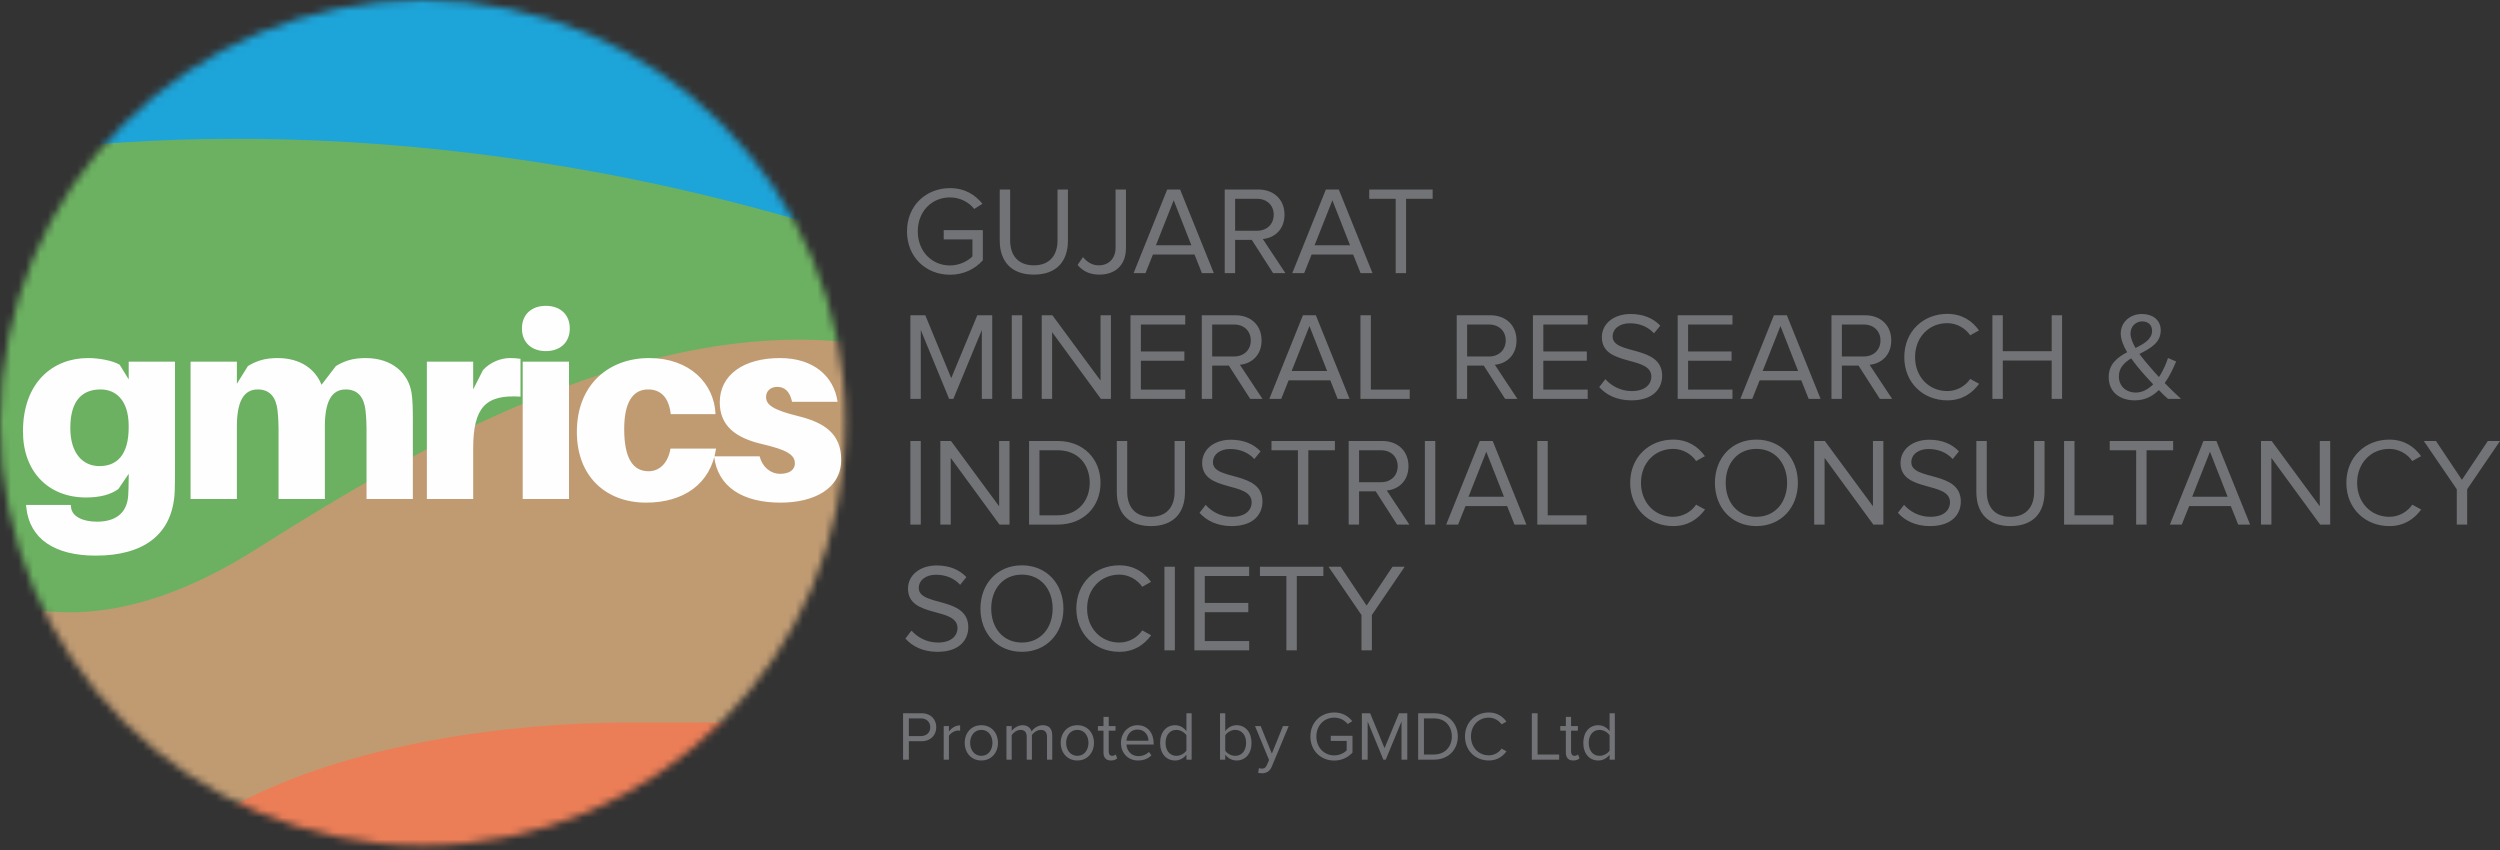 <svg width="341" height="116" viewBox="0 0 341 116" fill="none" xmlns="http://www.w3.org/2000/svg">
<rect x="0" y="0" width="341" height="116" fill="#333333" stroke="none"/>
<path d="M129.578 37.475C131.442 37.475 132.997 36.689 134.057 35.509V31.389H128.723V32.654H132.638V34.979C132.074 35.543 130.946 36.21 129.578 36.21C127.082 36.21 125.185 34.261 125.185 31.56C125.185 28.842 127.082 26.927 129.578 26.927C130.946 26.927 132.16 27.576 132.878 28.5L134.006 27.799C132.997 26.551 131.595 25.662 129.578 25.662C126.33 25.662 123.714 28.021 123.714 31.56C123.714 35.099 126.33 37.475 129.578 37.475ZM141.015 37.458C144.11 37.458 145.666 35.646 145.666 32.808V25.85H144.247V32.791C144.247 34.876 143.118 36.193 141.015 36.193C138.913 36.193 137.784 34.876 137.784 32.791V25.85H136.365V32.825C136.365 35.629 137.921 37.458 141.015 37.458ZM149.956 37.458C151.991 37.458 153.581 36.295 153.581 33.816V25.85H152.162V33.799C152.162 35.218 151.273 36.193 149.871 36.193C148.879 36.193 148.213 35.663 147.717 35.065L146.982 36.142C147.768 37.065 148.743 37.458 149.956 37.458ZM165.565 37.253L160.966 25.85H159.205L154.623 37.253H156.247L157.256 34.723H162.932L163.941 37.253H165.565ZM162.505 33.458H157.666L160.094 27.32L162.505 33.458ZM175.326 37.253L172.249 32.603C173.805 32.466 175.207 31.338 175.207 29.286C175.207 27.184 173.719 25.85 171.633 25.85H167.052V37.253H168.471V32.722H170.745L173.651 37.253H175.326ZM171.463 31.474H168.471V27.115H171.463C172.813 27.115 173.737 28.004 173.737 29.286C173.737 30.569 172.813 31.474 171.463 31.474ZM187.208 37.253L182.609 25.85H180.848L176.266 37.253H177.89L178.899 34.723H184.575L185.584 37.253H187.208ZM184.148 33.458H179.309L181.737 27.32L184.148 33.458ZM191.789 37.253V27.115H195.413V25.85H186.763V27.115H190.37V37.253H191.789ZM135.34 54.403V43H133.305L129.749 51.582L126.21 43H124.176V54.403H125.595V45.017L129.459 54.403H130.04L133.921 45.017V54.403H135.34ZM139.425 54.403V43H138.006V54.403H139.425ZM151.53 54.403V43H150.111V51.907L143.546 43H142.093V54.403H143.511V45.308L150.162 54.403H151.53ZM161.667 54.403V53.138H155.615V49.206H161.548V47.941H155.615V44.265H161.667V43H154.196V54.403H161.667ZM172.198 54.403L169.121 49.753C170.676 49.616 172.078 48.488 172.078 46.436C172.078 44.334 170.591 43 168.505 43H163.924V54.403H165.343V49.872H167.616L170.523 54.403H172.198ZM168.335 48.624H165.343V44.265H168.335C169.685 44.265 170.608 45.154 170.608 46.436C170.608 47.718 169.685 48.624 168.335 48.624ZM184.08 54.403L179.481 43H177.72L173.138 54.403H174.762L175.771 51.873H181.447L182.455 54.403H184.08ZM181.019 50.607H176.181L178.609 44.47L181.019 50.607ZM192.285 54.403V53.138H186.985V43H185.567V54.403H192.285ZM206.971 54.403L203.894 49.753C205.449 49.616 206.851 48.488 206.851 46.436C206.851 44.334 205.364 43 203.278 43H198.696V54.403H200.115V49.872H202.389L205.296 54.403H206.971ZM203.107 48.624H200.115V44.265H203.107C204.458 44.265 205.381 45.154 205.381 46.436C205.381 47.718 204.458 48.624 203.107 48.624ZM216.561 54.403V53.138H210.509V49.206H216.442V47.941H210.509V44.265H216.561V43H209.09V54.403H216.561ZM222.51 54.608C225.588 54.608 226.716 52.915 226.716 51.257C226.716 47 219.963 48.471 219.963 45.906C219.963 44.829 220.938 44.094 222.305 44.094C223.554 44.094 224.75 44.521 225.605 45.462L226.459 44.419C225.502 43.41 224.152 42.829 222.408 42.829C220.169 42.829 218.493 44.111 218.493 45.992C218.493 50.06 225.246 48.436 225.246 51.377C225.246 52.249 224.596 53.343 222.562 53.343C220.955 53.343 219.724 52.556 218.972 51.719L218.134 52.796C219.074 53.856 220.527 54.608 222.51 54.608ZM236.307 54.403V53.138H230.255V49.206H236.187V47.941H230.255V44.265H236.307V43H228.836V54.403H236.307ZM248.325 54.403L243.726 43H241.965L237.383 54.403H239.008L240.017 51.873H245.692L246.701 54.403H248.325ZM245.265 50.607H240.427L242.855 44.47L245.265 50.607ZM258.086 54.403L255.009 49.753C256.565 49.616 257.967 48.488 257.967 46.436C257.967 44.334 256.479 43 254.394 43H249.812V54.403H251.231V49.872H253.505L256.411 54.403H258.086ZM254.223 48.624H251.231V44.265H254.223C255.573 44.265 256.497 45.154 256.497 46.436C256.497 47.718 255.573 48.624 254.223 48.624ZM265.609 54.608C267.626 54.608 268.993 53.651 269.951 52.351L268.737 51.684C268.088 52.659 266.908 53.343 265.609 53.343C263.113 53.343 261.215 51.411 261.215 48.71C261.215 45.992 263.113 44.077 265.609 44.077C266.908 44.077 268.088 44.778 268.737 45.735L269.934 45.068C269.028 43.786 267.626 42.812 265.609 42.812C262.326 42.812 259.745 45.206 259.745 48.71C259.745 52.215 262.326 54.608 265.609 54.608ZM281.268 54.403V43H279.849V47.906H273.182V43H271.763V54.403H273.182V49.172H279.849V54.403H281.268ZM297.492 54.403C296.655 53.633 295.937 52.95 295.27 52.249C295.954 51.291 296.433 50.215 296.826 49.308L295.715 48.83C295.509 49.462 295.116 50.488 294.484 51.428C294.039 50.949 293.594 50.454 293.133 49.907C292.757 49.479 292.278 48.915 291.817 48.283C293.27 47.53 294.723 46.778 294.723 45.068C294.723 43.632 293.629 42.829 292.141 42.829C290.534 42.829 289.27 43.957 289.27 45.479C289.27 46.282 289.628 47.172 290.141 48.043C288.825 48.744 287.628 49.65 287.628 51.428C287.628 53.548 289.218 54.608 291.184 54.608C292.569 54.608 293.629 54.044 294.466 53.206C294.928 53.685 295.373 54.112 295.715 54.403H297.492ZM291.304 53.548C290.107 53.548 289.013 52.762 289.013 51.343C289.013 50.163 289.748 49.462 290.688 48.881C291.15 49.53 291.646 50.146 292.124 50.693C292.449 51.086 293.047 51.736 293.697 52.42C293.047 53.069 292.244 53.548 291.304 53.548ZM290.603 45.496C290.603 44.521 291.321 43.838 292.193 43.838C292.962 43.838 293.543 44.282 293.543 45.12C293.543 46.248 292.5 46.864 291.287 47.462C290.894 46.795 290.603 46.094 290.603 45.496ZM125.595 71.553V60.15H124.176V71.553H125.595ZM137.699 71.553V60.15H136.28V69.057L129.715 60.15H128.262V71.553H129.681V62.458L136.331 71.553H137.699ZM144.264 71.553C147.803 71.553 150.111 69.108 150.111 65.86C150.111 62.629 147.803 60.15 144.264 60.15H140.366V71.553H144.264ZM144.264 70.287H141.785V61.415H144.264C147.085 61.415 148.64 63.398 148.64 65.86C148.64 68.304 147.033 70.287 144.264 70.287ZM156.983 71.758C160.077 71.758 161.633 69.946 161.633 67.108V60.15H160.214V67.091C160.214 69.176 159.086 70.493 156.983 70.493C154.88 70.493 153.752 69.176 153.752 67.091V60.15H152.333V67.125C152.333 69.929 153.889 71.758 156.983 71.758ZM167.993 71.758C171.07 71.758 172.199 70.065 172.199 68.407C172.199 64.15 165.446 65.621 165.446 63.056C165.446 61.979 166.42 61.244 167.788 61.244C169.036 61.244 170.233 61.671 171.087 62.612L171.942 61.569C170.985 60.56 169.634 59.979 167.89 59.979C165.651 59.979 163.975 61.261 163.975 63.142C163.975 67.21 170.728 65.586 170.728 68.527C170.728 69.399 170.078 70.493 168.044 70.493C166.437 70.493 165.206 69.706 164.454 68.868L163.616 69.946C164.557 71.006 166.01 71.758 167.993 71.758ZM178.455 71.553V61.415H182.08V60.15H173.429V61.415H177.036V71.553H178.455ZM192.234 71.553L189.157 66.903C190.713 66.766 192.115 65.638 192.115 63.586C192.115 61.484 190.627 60.15 188.542 60.15H183.96V71.553H185.379V67.022H187.653L190.559 71.553H192.234ZM188.371 65.774H185.379V61.415H188.371C189.721 61.415 190.645 62.304 190.645 63.586C190.645 64.868 189.721 65.774 188.371 65.774ZM195.773 71.553V60.15H194.354V71.553H195.773ZM208.202 71.553L203.603 60.15H201.842L197.26 71.553H198.885L199.894 69.023H205.569L206.578 71.553H208.202ZM205.142 67.757H200.303L202.731 61.62L205.142 67.757ZM216.408 71.553V70.287H211.108V60.15H209.689V71.553H216.408ZM228.221 71.758C230.238 71.758 231.606 70.8 232.564 69.501L231.35 68.835C230.7 69.809 229.521 70.493 228.221 70.493C225.725 70.493 223.828 68.561 223.828 65.86C223.828 63.142 225.725 61.227 228.221 61.227C229.521 61.227 230.7 61.928 231.35 62.885L232.547 62.218C231.64 60.937 230.238 59.962 228.221 59.962C224.939 59.962 222.357 62.355 222.357 65.86C222.357 69.365 224.939 71.758 228.221 71.758ZM239.573 71.758C242.941 71.758 245.231 69.228 245.231 65.86C245.231 62.492 242.941 59.962 239.573 59.962C236.188 59.962 233.914 62.492 233.914 65.86C233.914 69.228 236.188 71.758 239.573 71.758ZM239.573 70.493C237.008 70.493 235.385 68.51 235.385 65.86C235.385 63.193 237.008 61.227 239.573 61.227C242.12 61.227 243.761 63.193 243.761 65.86C243.761 68.51 242.12 70.493 239.573 70.493ZM256.891 71.553V60.15H255.472V69.057L248.907 60.15H247.454V71.553H248.873V62.458L255.523 71.553H256.891ZM263.25 71.758C266.327 71.758 267.456 70.065 267.456 68.407C267.456 64.15 260.703 65.621 260.703 63.056C260.703 61.979 261.678 61.244 263.045 61.244C264.293 61.244 265.49 61.671 266.345 62.612L267.199 61.569C266.242 60.56 264.891 59.979 263.148 59.979C260.908 59.979 259.233 61.261 259.233 63.142C259.233 67.21 265.985 65.586 265.985 68.527C265.985 69.399 265.336 70.493 263.302 70.493C261.695 70.493 260.464 69.706 259.712 68.868L258.874 69.946C259.814 71.006 261.267 71.758 263.25 71.758ZM274.226 71.758C277.32 71.758 278.876 69.946 278.876 67.108V60.15H277.457V67.091C277.457 69.176 276.328 70.493 274.226 70.493C272.123 70.493 270.995 69.176 270.995 67.091V60.15H269.576V67.125C269.576 69.929 271.132 71.758 274.226 71.758ZM288.262 71.553V70.287H282.962V60.15H281.543V71.553H288.262ZM292.792 71.553V61.415H296.416V60.15H287.766V61.415H291.373V71.553H292.792ZM306.913 71.553L302.314 60.15H300.553L295.971 71.553H297.595L298.604 69.023H304.28L305.289 71.553H306.913ZM303.853 67.757H299.014L301.442 61.62L303.853 67.757ZM317.837 71.553V60.15H316.418V69.057L309.853 60.15H308.4V71.553H309.819V62.458L316.469 71.553H317.837ZM325.906 71.758C327.923 71.758 329.291 70.8 330.249 69.501L329.035 68.835C328.385 69.809 327.205 70.493 325.906 70.493C323.41 70.493 321.513 68.561 321.513 65.86C321.513 63.142 323.41 61.227 325.906 61.227C327.205 61.227 328.385 61.928 329.035 62.885L330.232 62.218C329.325 60.937 327.923 59.962 325.906 59.962C322.624 59.962 320.042 62.355 320.042 65.86C320.042 69.365 322.624 71.758 325.906 71.758ZM336.523 71.553V66.732L341.002 60.15H339.344L335.805 65.45L332.266 60.15H330.607L335.104 66.732V71.553H336.523ZM127.869 88.908C130.946 88.908 132.074 87.215 132.074 85.557C132.074 81.3 125.322 82.771 125.322 80.206C125.322 79.129 126.296 78.394 127.663 78.394C128.912 78.394 130.108 78.821 130.963 79.762L131.818 78.719C130.861 77.71 129.51 77.129 127.766 77.129C125.527 77.129 123.851 78.411 123.851 80.292C123.851 84.36 130.604 82.736 130.604 85.677C130.604 86.549 129.954 87.643 127.92 87.643C126.313 87.643 125.082 86.856 124.33 86.019L123.492 87.096C124.433 88.156 125.886 88.908 127.869 88.908ZM139.391 88.908C142.759 88.908 145.05 86.378 145.05 83.01C145.05 79.642 142.759 77.112 139.391 77.112C136.006 77.112 133.733 79.642 133.733 83.01C133.733 86.378 136.006 88.908 139.391 88.908ZM139.391 87.643C136.827 87.643 135.203 85.66 135.203 83.01C135.203 80.343 136.827 78.377 139.391 78.377C141.938 78.377 143.58 80.343 143.58 83.01C143.58 85.66 141.938 87.643 139.391 87.643ZM152.675 88.908C154.692 88.908 156.06 87.95 157.017 86.651L155.803 85.984C155.154 86.959 153.974 87.643 152.675 87.643C150.179 87.643 148.281 85.711 148.281 83.01C148.281 80.292 150.179 78.377 152.675 78.377C153.974 78.377 155.154 79.078 155.803 80.035L157 79.368C156.094 78.086 154.692 77.112 152.675 77.112C149.392 77.112 146.811 79.505 146.811 83.01C146.811 86.514 149.392 88.908 152.675 88.908ZM160.248 88.703V77.3H158.829V88.703H160.248ZM170.386 88.703V87.437H164.334V83.505H170.267V82.241H164.334V78.565H170.386V77.3H162.915V88.703H170.386ZM176.882 88.703V78.565H180.506V77.3H171.856V78.565H175.463V88.703H176.882ZM187.123 88.703V83.882L191.602 77.3H189.943L186.404 82.6L182.866 77.3H181.207L185.704 83.882V88.703H187.123Z" fill="#727376"/>
<mask id="mask0_584_575" style="mask-type:luminance" maskUnits="userSpaceOnUse" x="0" y="0" width="116" height="116">
<path d="M57.66 0C89.505 0 115.321 25.816 115.321 57.661C115.321 89.506 89.505 115.321 57.66 115.321C25.815 115.321 0 89.506 0 57.661C0 25.816 25.815 0 57.66 0Z" fill="white"/>
</mask>
<g mask="url(#mask0_584_575)">
<path fill-rule="evenodd" clip-rule="evenodd" d="M101.627 98.553L90.996 109.885L88.011 111.49L55.417 123.386L46.958 118.84L31.109 110.323C43.463 100.487 68.435 94.498 83.983 94.498L101.627 98.553Z" fill="#EB7E57"/>
<path fill-rule="evenodd" clip-rule="evenodd" d="M-7.203 76.126C3.011 80.883 16.375 86.7 34.671 72.733C56.843 55.806 88.963 40.184 118.025 44.441V54.518V56.088V89.735L101.621 98.55H85.751C70.204 98.55 47.258 101.244 31.104 110.32L24.104 106.559L-7.203 89.735V76.126Z" fill="#C09B72"/>
<path fill-rule="evenodd" clip-rule="evenodd" d="M48.833 -11.205L93.873 -11.12L104.641 18.784L118.033 25.981V37.452C73.984 28.81 41.97 20.75 -2.891 23.063L14.233 7.388L48.833 -11.205Z" fill="#1DA4D9"/>
<path fill-rule="evenodd" clip-rule="evenodd" d="M118.025 32.824C62.887 14.803 15.523 17.882 -7.203 22.445V56.092V69.113V79.425C3.011 84.182 15.742 87.098 35.178 74.764C57.858 60.373 88.963 42.723 118.025 46.98V32.824Z" fill="#6CB161"/>
</g>
<path d="M23.871 49.33H17.555V51.752L16.327 49.751C15.379 49.19 13.555 48.839 12.01 48.839C7.203 48.839 3.133 52.172 3.133 58.84C3.133 64.384 6.642 67.857 11.73 67.857C13.625 67.857 15.099 67.471 16.151 66.699L17.555 64.629V65.155C17.555 66.173 17.52 67.05 17.485 67.612C17.309 70.138 15.59 71.156 13.239 71.156C11.274 71.156 9.835 70.454 9.695 69.226L9.66 68.875H3.554L3.589 69.226C4.045 73.507 7.449 75.788 13.063 75.788C19.415 75.788 23.625 73.05 23.836 66.91C23.871 65.892 23.871 64.454 23.871 63.296V49.33ZM13.555 63.576C11.344 63.576 9.59 61.892 9.59 58.383C9.59 54.558 11.274 53.12 13.73 53.12C15.625 53.12 17.555 54.383 17.555 58.137V58.243C17.555 62.173 15.87 63.576 13.555 63.576ZM56.136 53.576C55.715 51.014 53.61 48.839 49.855 48.839C48.136 48.839 46.978 49.225 45.82 49.927L43.855 52.488C43.048 50.418 41.048 48.839 37.855 48.839C36.136 48.839 34.977 49.225 33.819 49.927L32.311 52.347V49.33H25.995V68.068H32.311V58.173C32.311 54.979 33.118 53.12 35.153 53.12C36.802 53.12 37.644 54.172 37.855 55.962C37.96 56.909 37.995 57.927 37.995 58.523V68.068H44.311V58.173C44.311 54.979 45.118 53.12 47.153 53.12C48.803 53.12 49.645 54.172 49.855 55.962C49.961 56.909 49.996 57.927 49.996 58.523V68.068H56.312V57.12C56.312 55.611 56.277 54.523 56.136 53.576ZM69.559 48.839C68.366 48.839 66.892 49.365 65.874 50.488L64.541 53.12V49.33H58.225V68.068H64.541V61.19C64.541 55.541 66.26 53.787 70.997 54.102V48.944C70.541 48.874 70.155 48.839 69.559 48.839ZM74.454 41.716C72.49 41.716 71.191 42.909 71.191 44.803C71.191 46.699 72.49 47.891 74.454 47.891C76.419 47.891 77.718 46.699 77.718 44.803C77.718 42.909 76.419 41.716 74.454 41.716ZM77.612 68.068V49.33H71.296V68.068H77.612ZM88.544 48.839C83.035 48.839 78.683 52.453 78.683 58.91C78.683 65.085 82.754 68.559 88.123 68.559C93.21 68.559 96.965 66.033 97.667 61.19H91.456C91.105 63.225 89.912 64.278 88.473 64.278C86.333 64.278 85.14 62.523 85.14 58.523C85.14 54.91 86.298 53.12 88.404 53.12C89.982 53.12 91.21 54.032 91.491 56.488H97.597C97.421 52.277 94.052 48.839 88.544 48.839ZM106.387 48.839C101.404 48.839 98.176 51.155 98.176 54.874C98.176 58.068 100.317 59.717 103.896 60.559C107.229 61.331 108.422 61.997 108.422 63.191C108.422 64.173 107.545 64.629 106.422 64.629C105.089 64.629 103.966 63.681 103.615 62.243H97.404C97.896 66.454 101.369 68.559 106.457 68.559C110.984 68.559 114.738 66.699 114.738 62.699C114.738 59.085 112.317 57.611 108.914 56.769C105.335 55.892 104.492 55.19 104.492 54.137C104.492 53.33 105.124 52.769 106.001 52.769C107.124 52.769 107.756 53.506 108.037 54.804H114.247C113.756 51.4 111.054 48.839 106.387 48.839Z" fill="#FEFEFE"/>
<path d="M123.967 103.616V101.102H125.723C126.975 101.102 127.706 100.229 127.706 99.195C127.706 98.16 126.994 97.287 125.723 97.287H123.18V103.616H123.967ZM125.628 100.399H123.967V97.989H125.628C126.377 97.989 126.889 98.483 126.889 99.195C126.889 99.906 126.377 100.399 125.628 100.399ZM129.433 103.616V100.371C129.641 100.001 130.239 99.641 130.676 99.641C130.789 99.641 130.875 99.65 130.961 99.669V98.938C130.334 98.938 129.803 99.289 129.433 99.773V99.033H128.721V103.616H129.433ZM133.855 103.73C135.249 103.73 136.122 102.649 136.122 101.32C136.122 99.992 135.249 98.919 133.855 98.919C132.459 98.919 131.587 99.992 131.587 101.32C131.587 102.649 132.459 103.73 133.855 103.73ZM133.855 103.095C132.877 103.095 132.326 102.259 132.326 101.32C132.326 100.39 132.877 99.555 133.855 99.555C134.832 99.555 135.373 100.39 135.373 101.32C135.373 102.259 134.832 103.095 133.855 103.095ZM143.524 103.616V100.305C143.524 99.384 143.078 98.919 142.243 98.919C141.578 98.919 140.962 99.356 140.706 99.773C140.572 99.299 140.174 98.919 139.472 98.919C138.798 98.919 138.182 99.403 137.992 99.697V99.033H137.28V103.616H137.992V100.266C138.238 99.897 138.732 99.555 139.197 99.555C139.794 99.555 140.041 99.925 140.041 100.504V103.616H140.753V100.257C140.99 99.897 141.493 99.555 141.968 99.555C142.556 99.555 142.812 99.925 142.812 100.504V103.616H143.524ZM146.949 103.73C148.344 103.73 149.217 102.649 149.217 101.32C149.217 99.992 148.344 98.919 146.949 98.919C145.554 98.919 144.681 99.992 144.681 101.32C144.681 102.649 145.554 103.73 146.949 103.73ZM146.949 103.095C145.972 103.095 145.421 102.259 145.421 101.32C145.421 100.39 145.972 99.555 146.949 99.555C147.927 99.555 148.467 100.39 148.467 101.32C148.467 102.259 147.927 103.095 146.949 103.095ZM151.533 103.73C151.95 103.73 152.206 103.607 152.386 103.436L152.178 102.905C152.083 103.009 151.893 103.095 151.694 103.095C151.381 103.095 151.229 102.848 151.229 102.506V99.66H152.159V99.033H151.229V97.781H150.517V99.033H149.758V99.66H150.517V102.658C150.517 103.341 150.859 103.73 151.533 103.73ZM155.233 103.73C155.983 103.73 156.6 103.483 157.055 103.028L156.713 102.563C156.353 102.933 155.821 103.142 155.3 103.142C154.313 103.142 153.705 102.421 153.649 101.557H157.359V101.377C157.359 100.001 156.543 98.919 155.157 98.919C153.848 98.919 152.899 99.992 152.899 101.32C152.899 102.753 153.877 103.73 155.233 103.73ZM156.657 101.035H153.649C153.687 100.333 154.17 99.507 155.148 99.507C156.192 99.507 156.647 100.352 156.657 101.035ZM162.54 103.616V97.287H161.828V99.726C161.458 99.223 160.898 98.919 160.281 98.919C159.076 98.919 158.241 99.868 158.241 101.33C158.241 102.819 159.086 103.73 160.281 103.73C160.926 103.73 161.486 103.398 161.828 102.933V103.616H162.54ZM160.452 103.095C159.532 103.095 158.981 102.345 158.981 101.33C158.981 100.314 159.532 99.555 160.452 99.555C161.021 99.555 161.572 99.897 161.828 100.295V102.373C161.572 102.772 161.021 103.095 160.452 103.095ZM167.123 102.373V100.295C167.369 99.897 167.929 99.555 168.489 99.555C169.419 99.555 169.97 100.314 169.97 101.33C169.97 102.345 169.419 103.095 168.489 103.095C167.929 103.095 167.369 102.772 167.123 102.373ZM167.123 103.616V102.933C167.464 103.398 168.024 103.73 168.669 103.73C169.865 103.73 170.709 102.819 170.709 101.33C170.709 99.868 169.865 98.919 168.669 98.919C168.043 98.919 167.493 99.223 167.123 99.726V97.287H166.411V103.616H167.123ZM171.611 105.41C171.744 105.448 171.981 105.476 172.133 105.476C172.74 105.467 173.205 105.211 173.48 104.546L175.777 99.033H174.999L173.48 102.791L171.953 99.033H171.184L173.101 103.664L172.797 104.357C172.636 104.736 172.427 104.84 172.114 104.84C172 104.84 171.829 104.812 171.725 104.765L171.611 105.41ZM181.992 103.74C183.026 103.74 183.89 103.303 184.478 102.649V100.361H181.517V101.064H183.69V102.354C183.377 102.668 182.751 103.037 181.992 103.037C180.606 103.037 179.553 101.956 179.553 100.456C179.553 98.948 180.606 97.885 181.992 97.885C182.751 97.885 183.425 98.245 183.823 98.758L184.45 98.369C183.89 97.676 183.112 97.183 181.992 97.183C180.189 97.183 178.737 98.492 178.737 100.456C178.737 102.421 180.189 103.74 181.992 103.74ZM191.955 103.616V97.287H190.826L188.852 102.05L186.888 97.287H185.759V103.616H186.547V98.407L188.691 103.616H189.014L191.168 98.407V103.616H191.955ZM195.6 103.616C197.564 103.616 198.845 102.259 198.845 100.456C198.845 98.663 197.564 97.287 195.6 97.287H193.436V103.616H195.6ZM195.6 102.914H194.223V97.989H195.6C197.165 97.989 198.029 99.09 198.029 100.456C198.029 101.813 197.137 102.914 195.6 102.914ZM203.077 103.73C204.197 103.73 204.956 103.199 205.487 102.478L204.813 102.108C204.453 102.649 203.798 103.028 203.077 103.028C201.691 103.028 200.638 101.956 200.638 100.456C200.638 98.948 201.691 97.885 203.077 97.885C203.798 97.885 204.453 98.274 204.813 98.805L205.477 98.435C204.975 97.724 204.197 97.183 203.077 97.183C201.255 97.183 199.822 98.511 199.822 100.456C199.822 102.402 201.255 103.73 203.077 103.73ZM212.67 103.616V102.914H209.729V97.287H208.941V103.616H212.67ZM214.597 103.73C215.014 103.73 215.27 103.607 215.451 103.436L215.242 102.905C215.147 103.009 214.957 103.095 214.758 103.095C214.445 103.095 214.293 102.848 214.293 102.506V99.66H215.223V99.033H214.293V97.781H213.581V99.033H212.822V99.66H213.581V102.658C213.581 103.341 213.923 103.73 214.597 103.73ZM220.262 103.616V97.287H219.55V99.726C219.18 99.223 218.62 98.919 218.004 98.919C216.799 98.919 215.963 99.868 215.963 101.33C215.963 102.819 216.808 103.73 218.004 103.73C218.649 103.73 219.208 103.398 219.55 102.933V103.616H220.262ZM218.174 103.095C217.254 103.095 216.703 102.345 216.703 101.33C216.703 100.314 217.254 99.555 218.174 99.555C218.743 99.555 219.294 99.897 219.55 100.295V102.373C219.294 102.772 218.743 103.095 218.174 103.095Z" fill="#727376"/>
</svg>
